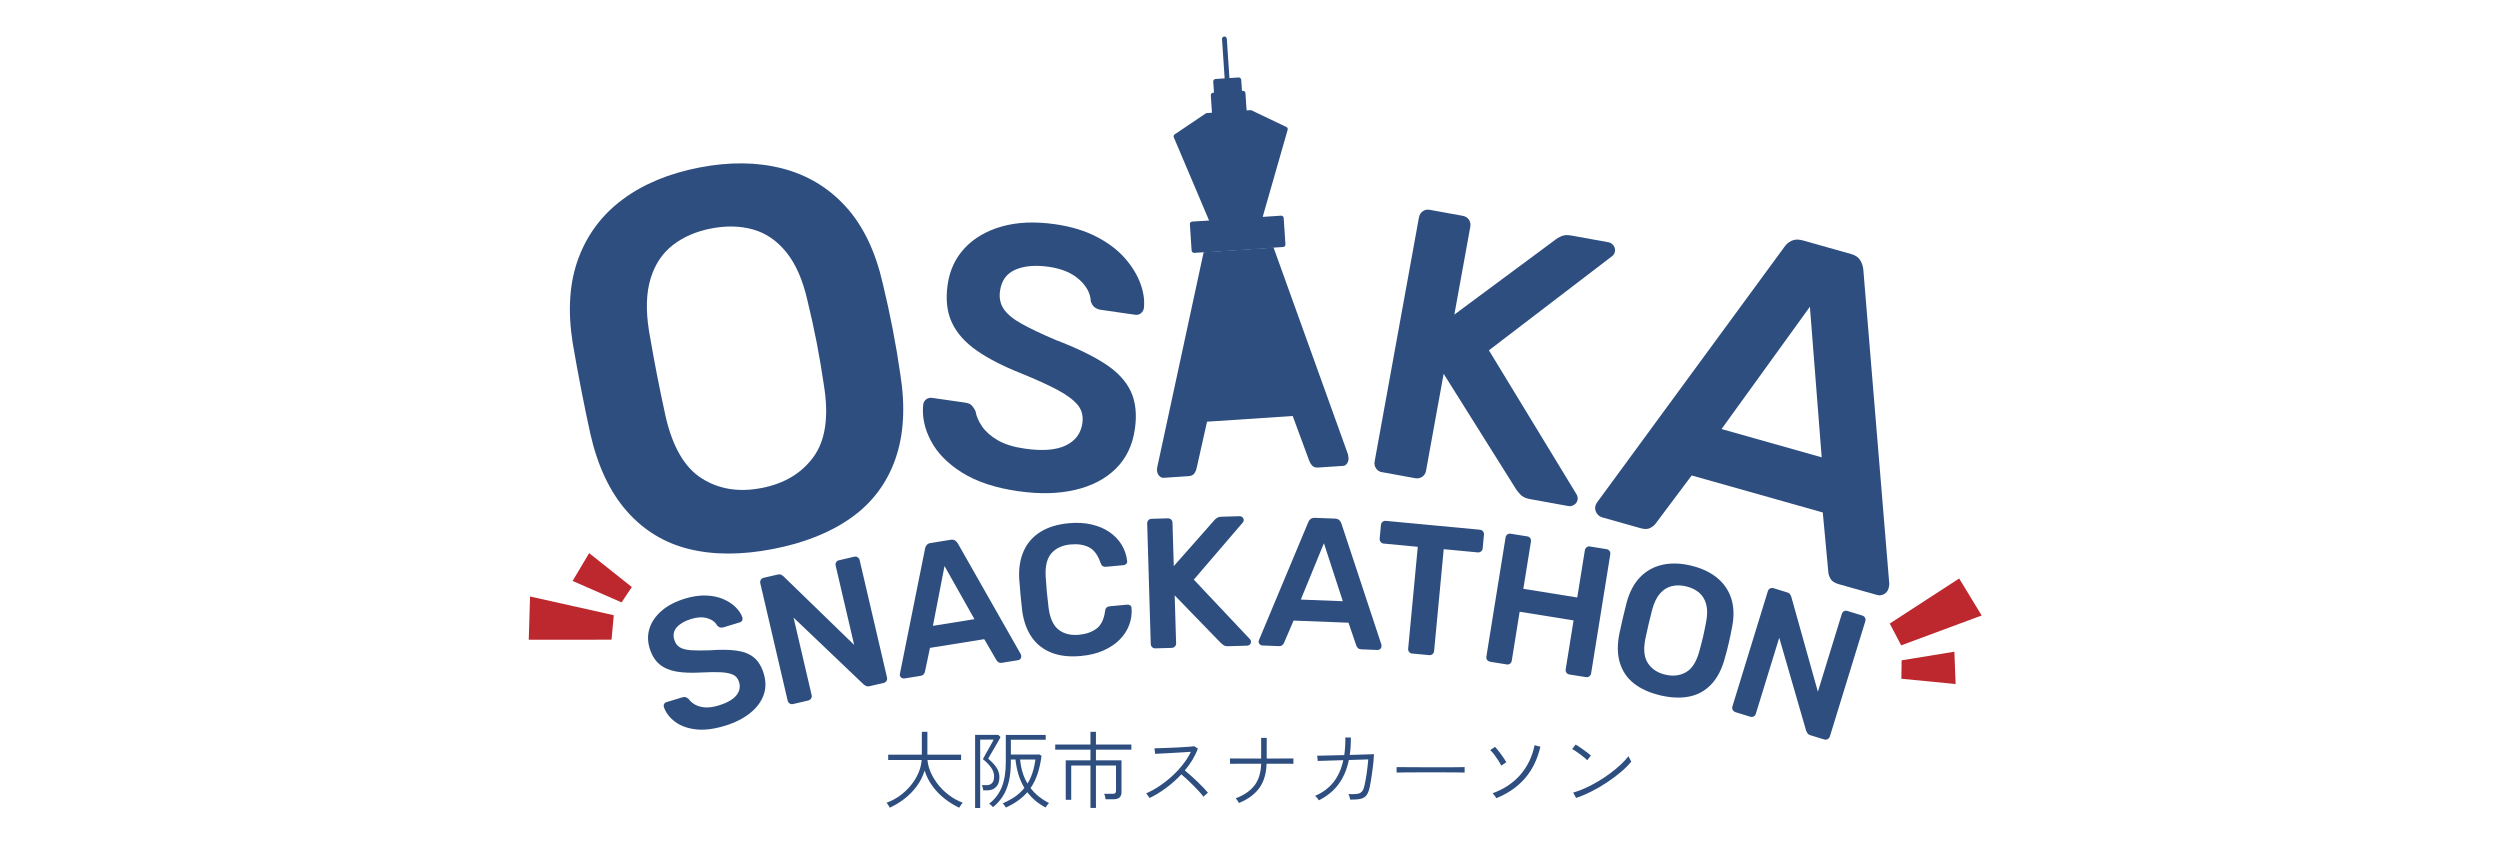 <?xml version="1.0" encoding="UTF-8"?>
<svg id="Layer_1" xmlns="http://www.w3.org/2000/svg" viewBox="0 0 720 248">
  <defs>
    <style>
      .cls-1 {
        fill: #2d4e7f;
      }

      .cls-2 {
        fill: #bd282e;
      }
    </style>
  </defs>
  <g>
    <path class="cls-1" d="M256.28,232.64c-.03-.1-.12-.25-.25-.45-.14-.2-.28-.4-.41-.61-.14-.2-.24-.34-.3-.4,1.34-.47,2.61-1.13,3.79-1.98,1.18-.85,2.23-1.83,3.14-2.93.91-1.1,1.65-2.28,2.21-3.55s.89-2.54.98-3.84h-9.64v-1.53h9.69v-6.6h1.6v6.6h9.71v1.53h-9.69c.11,1.25.45,2.49,1.02,3.74.57,1.25,1.31,2.43,2.22,3.55.92,1.12,1.96,2.11,3.15,2.97,1.18.87,2.44,1.54,3.76,2.03-.07.06-.17.2-.33.41-.15.21-.3.42-.42.62-.13.2-.22.34-.27.42-1.5-.71-2.92-1.59-4.25-2.65-1.33-1.05-2.49-2.26-3.47-3.62s-1.73-2.83-2.23-4.42c-.5,1.64-1.25,3.13-2.26,4.49-1,1.36-2.17,2.56-3.5,3.59-1.33,1.04-2.74,1.9-4.25,2.6Z"/>
    <path class="cls-1" d="M280.83,232.69v-21.05h6.65l.68.61c-.03.1-.17.36-.41.78-.24.42-.53.92-.86,1.51-.33.58-.67,1.16-1.01,1.74-.34.58-.63,1.07-.87,1.48-.24.41-.38.66-.41.74.97.81,1.75,1.64,2.34,2.49.59.85.89,1.8.89,2.85,0,1.21-.32,2.15-.96,2.8s-1.46.98-2.46.98h-1.24c-.02-.23-.06-.49-.15-.8-.08-.31-.16-.54-.24-.7h1.46c.62,0,1.11-.21,1.49-.62.38-.41.57-1.05.57-1.91,0-.91-.31-1.78-.92-2.61s-1.38-1.62-2.31-2.34c.02-.05.13-.26.34-.64.21-.38.46-.84.76-1.37.3-.53.6-1.06.9-1.59.3-.53.55-.98.75-1.36.2-.38.31-.6.33-.67h-3.86v19.69h-1.46ZM289.69,232.59c-.03-.08-.11-.21-.23-.38-.12-.17-.25-.34-.38-.51-.13-.17-.23-.28-.32-.33,1.33-.57,2.51-1.21,3.55-1.93,1.04-.72,1.94-1.56,2.72-2.51-1.38-2.27-2.23-4.99-2.57-8.18h-1.34v.75c0,2.14-.19,4-.58,5.6-.39,1.59-.96,2.99-1.71,4.18s-1.7,2.25-2.83,3.17c-.05-.06-.15-.17-.32-.32-.16-.15-.32-.29-.47-.43s-.27-.22-.35-.25c1.62-1.2,2.82-2.76,3.62-4.7.79-1.93,1.19-4.35,1.19-7.25v-7.84h11.49v1.38h-10.03v4.27h8.3l.53.39c-.26,1.91-.64,3.63-1.14,5.15-.5,1.52-1.17,2.89-2.02,4.1.7.92,1.49,1.74,2.39,2.45s1.87,1.34,2.93,1.89c-.08.05-.19.16-.34.34-.15.18-.28.36-.4.53s-.21.31-.25.39c-1.08-.57-2.06-1.22-2.94-1.96-.87-.74-1.65-1.55-2.33-2.44-1.47,1.73-3.53,3.21-6.17,4.42ZM295.93,225.67c1.13-1.83,1.89-4.14,2.28-6.92h-4.42c.13,1.38.38,2.64.74,3.79.36,1.15.83,2.19,1.4,3.13Z"/>
    <path class="cls-1" d="M314.05,232.69v-12.21h-5.54v9.86h-1.58v-11.36h7.12v-3.08h-10.15v-1.48h10.15v-3.67h1.58v3.67h10.2v1.48h-10.2v3.08h7.36v9.18c0,1.34-.75,2.02-2.26,2.02h-2.33c-.02-.23-.07-.5-.15-.83-.08-.32-.16-.57-.24-.73h2.45c.34,0,.58-.06.73-.19.15-.13.22-.35.22-.66v-7.29h-5.78v12.21h-1.58Z"/>
    <path class="cls-1" d="M331.07,229.84c-.05-.08-.13-.21-.25-.4-.12-.19-.25-.37-.39-.56-.14-.19-.25-.31-.35-.38,1.26-.55,2.53-1.25,3.81-2.1,1.28-.85,2.5-1.81,3.66-2.87,1.16-1.06,2.21-2.19,3.14-3.38.94-1.19,1.7-2.4,2.28-3.63-.7.05-1.52.1-2.46.16s-1.92.11-2.93.17c-1,.06-1.94.11-2.8.15-.87.04-1.57.08-2.1.11l-.19-1.6c.37,0,.94-.01,1.71-.04.77-.02,1.64-.06,2.61-.1.97-.04,1.93-.08,2.89-.13.96-.05,1.81-.1,2.57-.16.76-.06,1.32-.11,1.68-.16l1.04.66c-.39,1.08-.91,2.16-1.55,3.23-.65,1.07-1.38,2.1-2.21,3.08.52.42,1.09.91,1.71,1.46.62.55,1.25,1.13,1.87,1.72.62.6,1.2,1.18,1.74,1.74s.98,1.06,1.34,1.49c-.1.06-.23.17-.4.33-.17.15-.34.31-.51.46s-.3.28-.38.38c-.32-.45-.75-.96-1.26-1.53-.52-.57-1.08-1.15-1.68-1.75-.6-.6-1.2-1.18-1.8-1.74s-1.14-1.04-1.63-1.44c-1.34,1.44-2.81,2.75-4.41,3.93s-3.18,2.15-4.75,2.89Z"/>
    <path class="cls-1" d="M356.83,231.28c-.03-.1-.11-.24-.24-.42-.13-.19-.26-.37-.39-.56-.13-.19-.24-.31-.32-.38,2.41-.91,4.22-2.15,5.42-3.73,1.2-1.58,1.84-3.65,1.92-6.23h-6.01c-.85,0-1.53,0-2.05.01-.52,0-.82.01-.9.01l-.05-1.55c.08,0,.38,0,.91.01.53,0,1.21.01,2.06.01h6.03v-5.95h1.6v5.95h3.64c1.13,0,2.07,0,2.8-.01.74,0,1.15-.01,1.25-.01v1.55c-.08-.02-.49-.02-1.23-.02h-6.5c-.07,2.78-.75,5.09-2.04,6.92-1.3,1.83-3.27,3.29-5.93,4.4Z"/>
    <path class="cls-1" d="M379.85,230.5c-.11-.19-.28-.42-.49-.68-.21-.26-.42-.46-.63-.61,2.15-.91,3.91-2.2,5.27-3.89,1.36-1.68,2.31-3.81,2.87-6.39l-7.36.22-.15-1.51c.06,0,.32,0,.78-.01.45,0,1.04-.02,1.77-.04s1.55-.04,2.45-.06c.91-.02,1.84-.04,2.79-.06.11-.78.2-1.59.25-2.43s.08-1.72.06-2.65l1.6.02c0,.89-.02,1.75-.07,2.59-.05.83-.14,1.64-.27,2.42,1.18-.03,2.29-.06,3.33-.1s1.89-.06,2.56-.08c.67-.02,1.04-.04,1.1-.04-.02.63-.07,1.38-.16,2.26s-.2,1.78-.33,2.72c-.13.94-.26,1.81-.39,2.62-.13.81-.25,1.46-.36,1.94-.23,1.05-.55,1.83-.96,2.34-.41.51-.99.84-1.72,1s-1.71.22-2.93.21c-.03-.21-.1-.48-.19-.8-.1-.32-.21-.59-.34-.8,1.07.05,1.9.03,2.5-.05.6-.08,1.06-.3,1.37-.64s.56-.89.74-1.64c.1-.4.2-.91.32-1.53s.22-1.28.33-1.99.2-1.43.28-2.15.15-1.38.19-1.98l-5.58.17c-.58,2.77-1.59,5.11-3.02,7.02-1.43,1.91-3.31,3.44-5.62,4.59Z"/>
    <path class="cls-1" d="M402.22,222.51v-1.58c.57,0,1.37,0,2.4.01,1.04,0,2.2.02,3.5.02,1.29,0,2.63.01,4.01.01h3.98c1.28,0,2.42,0,3.42-.01,1,0,1.76-.02,2.28-.04v1.58c-.53-.02-1.3-.03-2.29-.04-1,0-2.12-.02-3.38-.02-1.25,0-2.56-.01-3.91-.01s-2.67,0-3.96.01c-1.29,0-2.46.02-3.51.02-1.05,0-1.9.02-2.55.04Z"/>
    <path class="cls-1" d="M432.36,220.5c-.23-.47-.53-.99-.9-1.57-.37-.57-.76-1.12-1.15-1.65-.4-.53-.77-.94-1.13-1.25l1.38-.95c.24.26.52.58.84.97.32.39.63.8.95,1.24.32.44.6.85.86,1.24.26.39.46.72.61,1l-1.46.97ZM430.95,229.87c-.05-.08-.14-.22-.28-.43-.14-.2-.28-.4-.44-.59-.15-.19-.28-.32-.38-.39,3.29-1.18,5.96-2.97,8.03-5.35,2.06-2.39,3.42-5.22,4.07-8.49l1.68.44c-.84,3.59-2.31,6.61-4.4,9.05-2.09,2.44-4.85,4.36-8.28,5.77Z"/>
    <path class="cls-1" d="M457.12,218.94c-.16-.18-.43-.42-.8-.73-.37-.31-.79-.63-1.24-.97-.45-.34-.89-.65-1.3-.92s-.75-.47-1.01-.58l1.02-1.31c.28.15.62.36,1.04.66.42.29.86.6,1.31.92.45.32.87.63,1.24.92.37.29.64.52.8.68l-1.07,1.34ZM453.92,229.8l-.85-1.53c1.15-.32,2.34-.77,3.58-1.34,1.24-.57,2.46-1.21,3.68-1.94,1.21-.73,2.37-1.5,3.47-2.32s2.1-1.65,2.99-2.49c.89-.84,1.63-1.64,2.23-2.4.03.08.1.23.21.46s.22.45.34.67c.12.22.2.37.23.45-.76.94-1.74,1.92-2.94,2.94s-2.52,2.01-3.96,2.97c-1.44.96-2.93,1.84-4.48,2.62-1.55.79-3.05,1.42-4.5,1.91Z"/>
  </g>
  <g>
    <path class="cls-1" d="M293.33,141.48c-6.62-.95-12.01-2.72-16.17-5.32-4.17-2.59-7.18-5.64-9.03-9.14-1.86-3.5-2.61-7-2.25-10.51.09-.64.38-1.14.87-1.51.49-.37,1.05-.5,1.69-.41l9.5,1.36c.92.13,1.59.43,2,.89.4.46.74,1,1.02,1.62.23,1.41.86,2.86,1.88,4.35,1.02,1.49,2.52,2.81,4.49,3.97,1.97,1.15,4.56,1.96,7.77,2.42,5.12.74,9.07.43,11.84-.91,2.77-1.34,4.36-3.47,4.78-6.39.3-2.06-.14-3.81-1.32-5.25-1.17-1.44-3.09-2.88-5.75-4.31-2.66-1.43-6.22-3.05-10.68-4.86-5.15-2.05-9.39-4.23-12.72-6.56-3.33-2.33-5.71-5.01-7.12-8.05s-1.82-6.69-1.2-10.95c.59-4.12,2.24-7.63,4.94-10.51,2.7-2.88,6.26-4.94,10.69-6.2,4.43-1.25,9.52-1.46,15.28-.64,4.62.66,8.62,1.87,12,3.63,3.38,1.76,6.09,3.82,8.15,6.18,2.06,2.36,3.54,4.79,4.45,7.28.91,2.49,1.25,4.84,1,7.06-.08.57-.35,1.06-.81,1.46-.46.41-1.04.56-1.75.46l-9.92-1.43c-.57-.08-1.12-.3-1.65-.67-.53-.37-.91-.97-1.16-1.8-.11-2.27-1.23-4.35-3.35-6.25-2.12-1.9-5.03-3.12-8.73-3.65-3.84-.55-7.04-.28-9.59.8-2.55,1.09-4.04,3.12-4.47,6.11-.29,1.99.06,3.73,1.05,5.21.98,1.49,2.7,2.91,5.16,4.28,2.45,1.37,5.73,2.93,9.84,4.68,5.85,2.22,10.57,4.5,14.16,6.83,3.59,2.33,6.07,4.99,7.46,7.99,1.38,2.99,1.78,6.59,1.17,10.79-.67,4.7-2.51,8.52-5.51,11.46-3,2.95-6.91,4.98-11.71,6.1-4.81,1.12-10.24,1.25-16.28.38Z"/>
    <path class="cls-1" d="M398.01,136c-.72-.13-1.29-.49-1.7-1.09-.41-.59-.55-1.25-.42-1.97l12.76-70.29c.14-.79.51-1.39,1.11-1.81.59-.41,1.25-.55,1.97-.42l9.5,1.73c.79.14,1.39.51,1.81,1.11.41.6.55,1.29.4,2.08l-4.59,25.26,29.13-21.59c.35-.31.91-.63,1.68-.98.77-.34,1.73-.41,2.88-.2l10.69,1.94c.58.1,1.06.42,1.45.93.39.52.53,1.1.41,1.75-.09.5-.32.91-.67,1.22l-35.61,27.22,25.25,41.5c.28.5.38,1,.29,1.5-.12.65-.45,1.15-1,1.49-.55.35-1.11.47-1.68.36l-11.12-2.02c-1.22-.22-2.13-.67-2.71-1.33-.59-.66-.97-1.12-1.14-1.38l-20.93-33.36-5.08,27.96c-.13.72-.49,1.29-1.09,1.7-.6.41-1.29.55-2.08.4l-9.5-1.73Z"/>
    <path class="cls-1" d="M461.43,149c-.68-.19-1.22-.62-1.63-1.28-.41-.66-.5-1.38-.29-2.14.1-.34.29-.7.58-1.07l53.78-73.35c.49-.77,1.19-1.38,2.09-1.81.9-.43,1.98-.47,3.26-.11l13.86,3.91c1.27.36,2.15.95,2.65,1.78.5.83.8,1.71.9,2.66l7.49,90.64c-.04.45-.1.84-.2,1.18-.21.76-.65,1.33-1.3,1.69s-1.32.45-2,.26l-11.06-3.12c-1.19-.33-1.98-.85-2.37-1.56-.4-.71-.61-1.34-.63-1.89l-1.6-17.2-37.76-10.66-10.35,13.82c-.31.46-.82.89-1.53,1.28-.71.4-1.65.43-2.84.09l-11.06-3.12ZM495.79,123.56l28.86,8.15-3.4-43.37-25.45,35.23Z"/>
    <path class="cls-1" d="M222.69,158.1c-9.05,1.76-17.13,1.77-24.22.03-7.09-1.74-13.08-5.38-17.95-10.92-4.88-5.54-8.37-12.96-10.5-22.26-.95-4.35-1.84-8.67-2.67-12.94s-1.63-8.65-2.4-13.15c-1.49-9.31-.96-17.44,1.6-24.37,2.56-6.93,6.81-12.62,12.76-17.04,5.95-4.43,13.3-7.49,22.04-9.19,8.75-1.7,16.73-1.61,23.96.26,7.22,1.87,13.32,5.54,18.29,11.01,4.97,5.47,8.5,12.81,10.61,22,1.07,4.44,2.02,8.79,2.85,13.06s1.57,8.62,2.21,13.03c1.51,9.42,1.04,17.61-1.4,24.57-2.45,6.97-6.66,12.59-12.64,16.86-5.98,4.27-13.49,7.29-22.55,9.05ZM219.29,140.56c6.61-1.28,11.62-4.29,15.03-9.01,3.41-4.72,4.41-11.54,2.99-20.45-.67-4.51-1.37-8.68-2.11-12.49s-1.64-7.89-2.69-12.22c-1.35-5.86-3.37-10.45-6.08-13.78-2.7-3.33-5.9-5.5-9.58-6.53-3.68-1.03-7.71-1.12-12.08-.27-4.27.83-7.92,2.41-10.95,4.74-3.03,2.33-5.18,5.54-6.44,9.64-1.26,4.1-1.42,9.12-.48,15.05.75,4.39,1.49,8.5,2.23,12.31.74,3.81,1.6,7.95,2.57,12.4,2.02,8.79,5.5,14.74,10.43,17.84,4.93,3.11,10.65,4.03,17.16,2.76Z"/>
  </g>
  <g>
    <path class="cls-1" d="M208.72,209.04c-3.16.96-5.95,1.3-8.36,1.01-2.41-.29-4.4-1.02-5.96-2.2-1.57-1.18-2.64-2.59-3.21-4.23-.09-.31-.07-.59.07-.86.14-.27.37-.45.67-.54l4.54-1.38c.44-.13.8-.14,1.08-.02s.54.29.8.51c.4.58.98,1.1,1.75,1.56.77.45,1.72.73,2.85.83,1.13.1,2.46-.08,3.99-.54,2.45-.74,4.15-1.71,5.11-2.89.96-1.18,1.23-2.47.8-3.87-.3-.99-.86-1.68-1.69-2.08s-1.99-.64-3.48-.73c-1.49-.08-3.43-.06-5.8.07-2.74.16-5.1.07-7.08-.27-1.98-.35-3.61-1.05-4.88-2.11-1.27-1.06-2.22-2.61-2.84-4.65-.6-1.97-.6-3.89,0-5.74.61-1.86,1.77-3.53,3.49-5.02,1.72-1.49,3.96-2.65,6.71-3.49,2.21-.67,4.26-.97,6.14-.89,1.88.08,3.53.43,4.95,1.06,1.42.63,2.59,1.41,3.52,2.33.93.92,1.57,1.91,1.93,2.95.08.27.06.55-.06.82-.12.28-.35.47-.69.57l-4.74,1.44c-.27.08-.57.1-.88.04-.31-.05-.61-.24-.9-.56-.52-.99-1.46-1.69-2.81-2.1-1.35-.41-2.91-.34-4.68.2-1.84.56-3.21,1.35-4.13,2.37-.92,1.02-1.16,2.25-.72,3.67.29.95.81,1.66,1.56,2.12.75.46,1.82.74,3.21.84,1.39.1,3.18.11,5.39.03,3.09-.23,5.68-.2,7.77.09s3.77.96,5.02,2.01c1.25,1.05,2.18,2.58,2.79,4.59.68,2.24.66,4.34-.07,6.29-.73,1.95-2.05,3.68-3.97,5.19-1.92,1.51-4.32,2.71-7.21,3.59Z"/>
    <path class="cls-1" d="M228.39,202.76c-.35.08-.67.03-.97-.16-.3-.19-.49-.45-.57-.8l-7.88-33.8c-.09-.38-.04-.72.15-1.02.19-.3.45-.49.8-.57l4-.93c.48-.11.87-.08,1.14.09.28.17.46.3.56.39l20.38,19.78-5.32-22.8c-.09-.38-.05-.72.12-1.01.17-.29.44-.49.82-.57l4.36-1.02c.38-.09.72-.04,1.02.15.3.19.49.47.58.85l7.87,33.75c.09.38.04.72-.15,1.02-.19.3-.45.49-.8.57l-4.05.94c-.48.11-.86.07-1.12-.12-.26-.19-.46-.31-.58-.36l-20.21-19.27,5.21,22.33c.08.35.03.67-.16.97-.19.3-.47.49-.85.58l-4.36,1.02Z"/>
    <path class="cls-1" d="M260.44,195.39c-.28.05-.55-.02-.81-.19-.26-.17-.42-.42-.47-.73-.02-.14-.01-.3.03-.49l7.23-35.99c.05-.37.2-.71.46-1.02.26-.31.65-.51,1.17-.59l5.74-.92c.53-.08.95-.02,1.27.2.32.22.58.49.78.82l18.14,31.92c.06.17.11.33.13.46.05.32-.01.6-.19.84s-.41.39-.69.43l-4.58.74c-.49.08-.87.02-1.13-.17-.26-.19-.45-.39-.55-.59l-3.51-6.03-15.63,2.51-1.44,6.82c-.04.22-.15.46-.34.73-.19.27-.53.44-1.02.52l-4.58.74ZM268.69,180.24l11.95-1.92-8.62-15.3-3.34,17.22Z"/>
    <path class="cls-1" d="M311.35,188.92c-3.29.31-6.13,0-8.52-.95-2.39-.94-4.29-2.42-5.69-4.45-1.4-2.03-2.32-4.54-2.74-7.54-.17-1.45-.33-3-.49-4.67-.16-1.66-.29-3.26-.39-4.78-.14-2.99.31-5.62,1.33-7.89,1.02-2.27,2.62-4.09,4.79-5.45,2.18-1.36,4.89-2.2,8.15-2.5,2.41-.22,4.59-.11,6.57.35,1.97.46,3.68,1.18,5.13,2.17,1.45.99,2.61,2.19,3.5,3.61.88,1.42,1.42,2.99,1.62,4.72.06.32,0,.59-.22.82-.21.23-.47.37-.79.4l-5.04.47c-.39.04-.72-.03-.98-.2-.27-.17-.47-.48-.62-.93-.78-2.28-1.91-3.79-3.37-4.51-1.46-.72-3.22-.99-5.27-.79-2.37.22-4.2,1.06-5.49,2.52-1.29,1.46-1.85,3.72-1.67,6.77.17,2.91.44,5.89.83,8.92.39,3.03,1.35,5.15,2.89,6.34,1.54,1.2,3.49,1.68,5.87,1.46,2.05-.19,3.74-.79,5.06-1.78,1.32-1,2.13-2.67,2.45-5.02.06-.51.21-.86.44-1.06.23-.2.54-.32.93-.35l5.04-.47c.32-.03.6.05.85.24.25.19.37.45.37.77.13,1.74-.11,3.38-.72,4.94-.6,1.56-1.53,2.95-2.77,4.19-1.24,1.24-2.79,2.27-4.64,3.08-1.85.82-3.98,1.34-6.39,1.56Z"/>
    <path class="cls-1" d="M332.74,186.73c-.36.01-.66-.1-.92-.35-.26-.24-.39-.54-.4-.89l-1.03-34.7c-.01-.39.1-.71.34-.97.24-.26.54-.39.89-.4l4.69-.14c.39-.01.71.1.97.34.26.24.39.56.4.95l.37,12.47,11.66-13.2c.14-.18.37-.39.7-.63.33-.24.78-.37,1.35-.39l5.28-.16c.28,0,.54.09.78.3.24.21.36.47.37.79,0,.25-.06.46-.19.65l-14.18,16.53,16.19,17.18c.18.21.28.44.29.69,0,.32-.1.59-.32.81-.23.22-.48.33-.76.34l-5.49.16c-.6.02-1.08-.1-1.42-.36-.35-.26-.57-.44-.68-.54l-13.32-13.74.41,13.8c.01.36-.1.66-.35.92-.24.26-.56.39-.95.4l-4.69.14Z"/>
    <path class="cls-1" d="M363.57,185.91c-.28-.01-.54-.13-.76-.35-.22-.22-.33-.49-.32-.81,0-.14.05-.3.12-.48l14.17-33.87c.12-.35.34-.65.65-.91.31-.26.73-.37,1.27-.35l5.81.22c.53.02.94.17,1.21.45.27.28.47.6.6.96l11.52,34.86c.03.18.04.34.03.48-.01.32-.13.58-.35.79-.22.2-.47.3-.76.29l-4.63-.18c-.5-.02-.86-.15-1.08-.39-.22-.24-.36-.47-.43-.68l-2.25-6.6-15.82-.61-2.75,6.4c-.08.21-.24.43-.48.65-.24.22-.61.32-1.11.3l-4.63-.18ZM374.64,172.68l12.09.47-5.44-16.7-6.66,16.23Z"/>
    <path class="cls-1" d="M406.71,188.24c-.35-.03-.64-.19-.87-.46-.22-.27-.32-.58-.29-.94l2.77-29.36-9.82-.93c-.35-.03-.64-.19-.87-.46-.22-.27-.32-.58-.29-.94l.37-3.93c.04-.39.19-.7.46-.92.27-.22.58-.32.94-.29l27.07,2.55c.39.04.7.19.92.46.22.27.32.6.28.99l-.37,3.93c-.03.35-.19.64-.46.87-.27.22-.6.32-.99.28l-9.77-.92-2.77,29.36c-.03.35-.19.64-.46.87-.27.22-.6.32-.99.28l-4.88-.46Z"/>
    <path class="cls-1" d="M429.14,190.56c-.35-.06-.63-.22-.84-.49-.21-.27-.28-.59-.22-.98l5.52-34.27c.06-.39.24-.68.52-.89s.6-.28.95-.22l4.79.77c.39.06.67.24.86.52.19.28.25.62.19,1l-2.19,13.58,15.53,2.5,2.19-13.58c.06-.39.24-.68.52-.89.28-.21.6-.28.95-.22l4.74.76c.39.06.68.24.89.52.21.29.28.62.22,1.01l-5.52,34.27c-.06.35-.23.63-.51.84-.29.21-.62.28-1.01.22l-4.74-.76c-.35-.06-.63-.23-.84-.51-.21-.28-.28-.6-.22-.95l2.27-14.11-15.53-2.5-2.27,14.11c-.06.35-.22.63-.49.84-.27.21-.6.28-.98.22l-4.79-.77Z"/>
    <path class="cls-1" d="M478.22,200.27c-3.08-.72-5.61-1.85-7.59-3.39-1.98-1.54-3.34-3.52-4.09-5.94-.75-2.42-.8-5.23-.16-8.44.31-1.5.64-2.97.98-4.43.34-1.45.7-2.94,1.09-4.45.84-3.13,2.15-5.59,3.92-7.41,1.77-1.81,3.9-2.99,6.39-3.55s5.21-.48,8.19.22c2.98.7,5.46,1.84,7.46,3.44,2,1.6,3.39,3.6,4.18,6.01.79,2.41.87,5.2.23,8.38-.29,1.54-.6,3.04-.94,4.49-.34,1.45-.72,2.92-1.14,4.39-.85,3.16-2.14,5.66-3.89,7.5-1.74,1.84-3.85,3.01-6.32,3.51-2.47.5-5.25.39-8.33-.33ZM479.61,194.3c2.25.53,4.24.29,5.97-.71,1.73-1,3-3,3.81-5.98.42-1.51.79-2.91,1.09-4.21s.59-2.7.87-4.2c.4-2.02.41-3.75.03-5.17-.38-1.42-1.07-2.55-2.08-3.39-1.01-.84-2.26-1.43-3.75-1.78-1.45-.34-2.82-.36-4.09-.05s-2.4,1.01-3.37,2.11c-.97,1.11-1.72,2.65-2.26,4.65-.38,1.48-.73,2.87-1.03,4.17-.3,1.3-.62,2.71-.94,4.24-.6,3.04-.35,5.39.76,7.05,1.11,1.66,2.77,2.76,4.98,3.27Z"/>
    <path class="cls-1" d="M499.78,205.07c-.34-.1-.59-.31-.76-.62-.17-.31-.19-.64-.09-.98l10.2-33.18c.12-.37.33-.64.64-.81.31-.16.64-.19.98-.09l3.92,1.21c.48.15.79.36.94.65.15.29.25.49.28.62l7.66,27.35,6.88-22.37c.11-.37.32-.65.61-.82.29-.17.63-.2,1-.08l4.28,1.32c.37.11.64.33.81.64.16.31.19.65.07,1.03l-10.19,33.13c-.12.37-.33.64-.64.81-.31.17-.64.19-.98.09l-3.98-1.22c-.48-.15-.78-.37-.91-.67-.13-.3-.24-.5-.32-.6l-7.76-26.82-6.74,21.91c-.1.34-.31.59-.62.76-.31.16-.65.19-1.03.07l-4.28-1.32Z"/>
  </g>
  <polygon class="cls-2" points="564.24 166.6 570.72 177.26 547.54 185.86 544.25 179.58 564.24 166.6"/>
  <polygon class="cls-2" points="562.86 187.69 563.22 197 547.59 195.48 547.67 190.17 562.86 187.69"/>
  <polygon class="cls-2" points="152.28 184.25 152.65 171.79 176.77 177.18 176.12 184.23 152.28 184.25"/>
  <polygon class="cls-2" points="164.91 167.31 169.67 159.3 181.97 169.07 179.01 173.49 164.91 167.31"/>
  <g>
    <path class="cls-1" d="M363.63,62.52l-.02-.06-.07-.18c-.27-.71-.64-1.32-1.12-1.83-.48-.51-1.13-.74-1.96-.68l-9.05.6c-.83.06-1.46.37-1.9.94-.43.57-.71,1.23-.83,1.96l-.04.19-.15.69-1.83,8.49,20.14-1.34-3.16-8.78Z"/>
    <path class="cls-1" d="M388.37,131.78c.04.65-.09,1.2-.39,1.66-.3.45-.68.7-1.12.73l-7.23.48c-.78.05-1.36-.14-1.75-.59-.39-.44-.66-.88-.8-1.31l-4.78-12.95-24.67,1.64-3.02,13.47c-.08.44-.29.91-.62,1.4-.33.49-.88.77-1.66.82l-7.22.48c-.44.03-.86-.16-1.25-.57-.39-.41-.61-.94-.65-1.59-.02-.29.01-.62.1-.99l13.34-61.82,20.14-1.34,21.42,59.51c.08.36.13.68.15.97Z"/>
    <path class="cls-1" d="M360.15,31.72l-12.56.84c-.13,0-.25.05-.35.12l-8.92,6.01c-.28.19-.39.56-.26.87l10.64,25.09c.12.28.4.45.7.43l13.26-.88c.3-.02.56-.23.64-.51l7.54-26.29c.1-.33-.06-.69-.38-.84l-9.96-4.75c-.11-.05-.23-.08-.35-.07Z"/>
    <rect class="cls-1" x="349.03" y="26.41" width="10" height="11.44" rx=".71" ry=".71" transform="translate(-1.35 23.6) rotate(-3.81)"/>
    <rect class="cls-1" x="349.67" y="22.51" width="8.08" height="9.63" rx=".71" ry=".71" transform="translate(-1.03 23.57) rotate(-3.81)"/>
    <rect class="cls-1" x="352.36" y="10.49" width="1.38" height="13.85" rx=".69" ry=".69" transform="translate(-.38 23.5) rotate(-3.81)"/>
    <rect class="cls-1" x="342.91" y="62.95" width="27.08" height="9.03" rx=".69" ry=".69" transform="translate(-3.7 23.84) rotate(-3.81)"/>
  </g>
</svg>